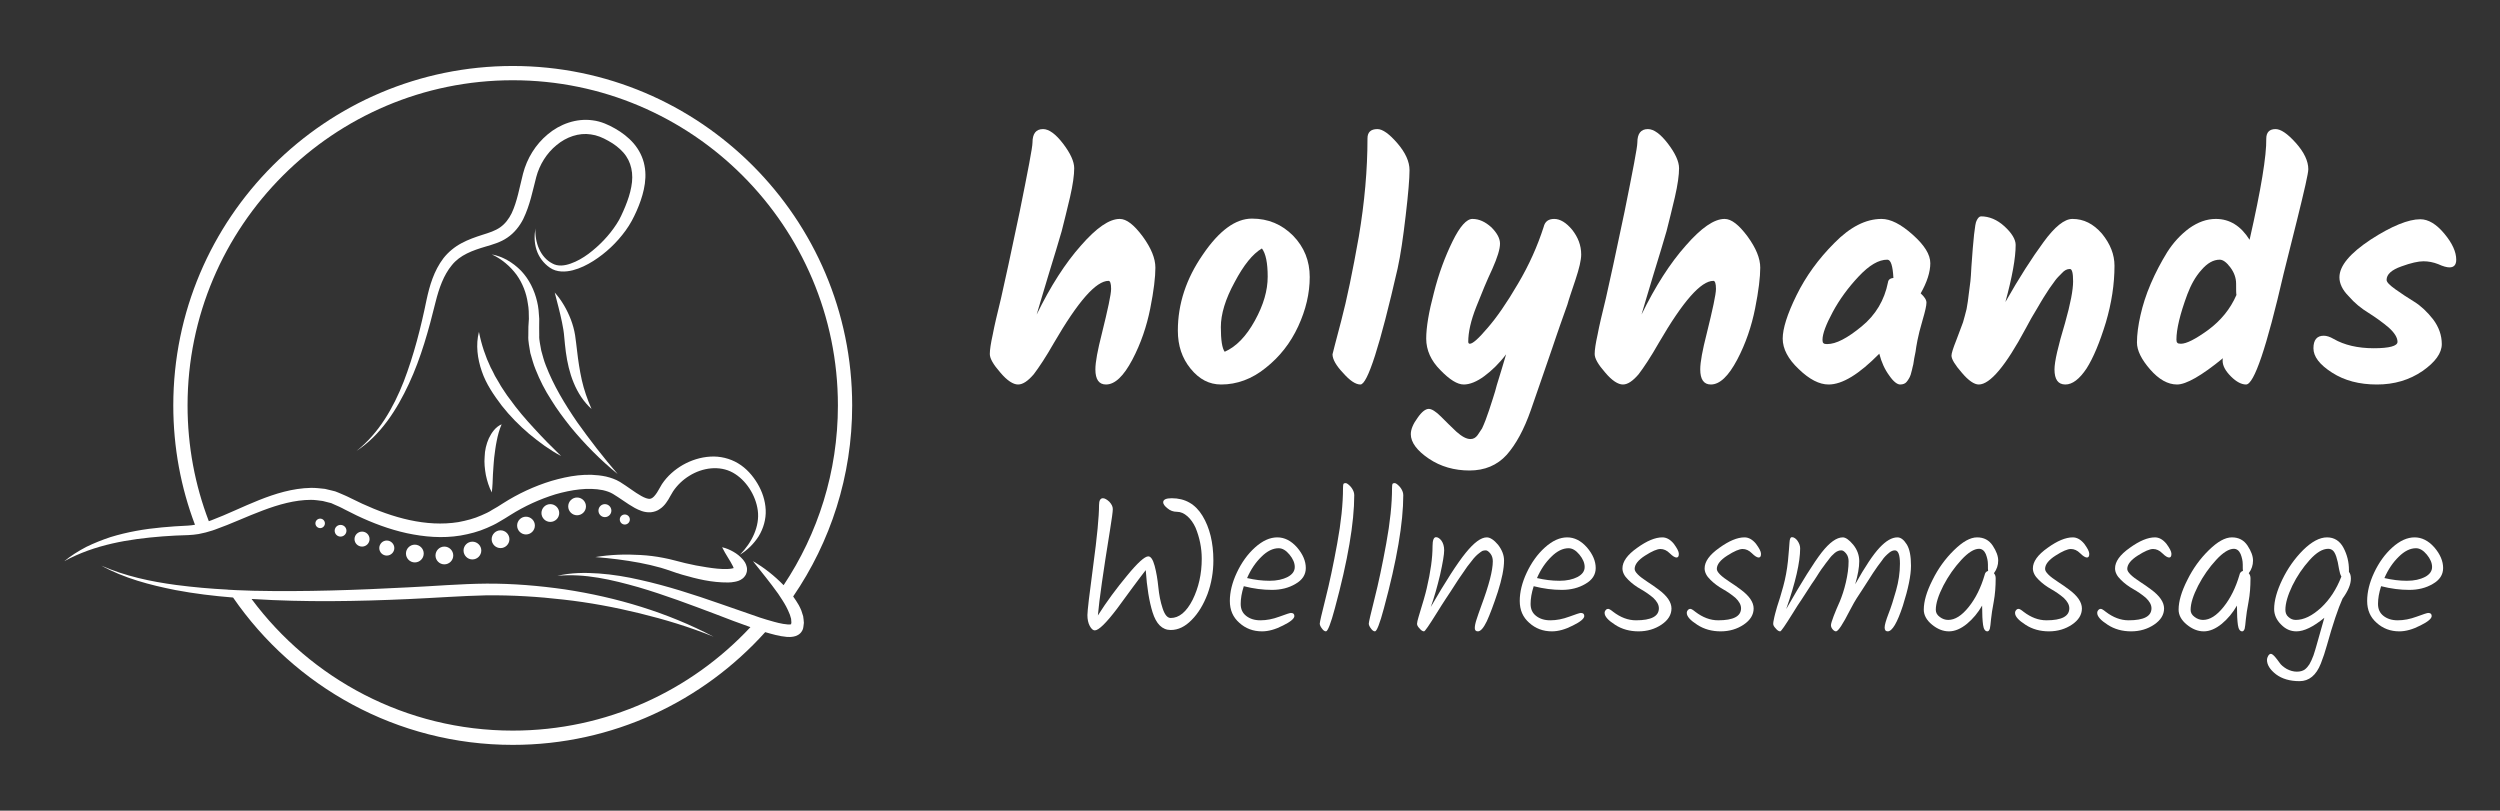 <?xml version="1.0" encoding="UTF-8" standalone="no"?>
<!DOCTYPE svg PUBLIC "-//W3C//DTD SVG 1.1//EN" "http://www.w3.org/Graphics/SVG/1.1/DTD/svg11.dtd">
<svg width="100%" height="100%" viewBox="0 0 4823 1564" version="1.1" xmlns="http://www.w3.org/2000/svg" xmlns:xlink="http://www.w3.org/1999/xlink" xml:space="preserve" xmlns:serif="http://www.serif.com/" style="fill-rule:evenodd;clip-rule:evenodd;stroke-linejoin:round;stroke-miterlimit:2;">
    <rect x="0" y="0" width="4823" height="1564" fill="#333333" stroke="none"/>
    <g transform="matrix(1,0,0,1,-41,-1787.06)">
        <g transform="matrix(1.073,0,0,1.073,-13.668,267.653)">
            <g transform="matrix(576.923,0,0,576.923,1820.78,2114.27)">
                <path d="M0.15,-0.766C0.15,-0.794 0.161,-0.808 0.183,-0.808C0.201,-0.808 0.222,-0.793 0.245,-0.763C0.268,-0.733 0.28,-0.707 0.28,-0.686C0.28,-0.665 0.276,-0.635 0.267,-0.596C0.258,-0.557 0.249,-0.522 0.241,-0.49C0.232,-0.458 0.218,-0.413 0.2,-0.354C0.182,-0.295 0.17,-0.253 0.163,-0.23C0.206,-0.318 0.252,-0.39 0.301,-0.445C0.349,-0.5 0.389,-0.528 0.422,-0.528C0.443,-0.528 0.466,-0.51 0.493,-0.474C0.52,-0.437 0.533,-0.405 0.533,-0.376C0.533,-0.347 0.528,-0.304 0.517,-0.249C0.506,-0.194 0.488,-0.14 0.461,-0.089C0.434,-0.038 0.407,-0.012 0.379,-0.012C0.357,-0.012 0.346,-0.028 0.346,-0.059C0.346,-0.082 0.353,-0.119 0.366,-0.17C0.385,-0.247 0.395,-0.293 0.395,-0.31C0.395,-0.327 0.392,-0.335 0.387,-0.335C0.348,-0.335 0.292,-0.271 0.217,-0.142C0.192,-0.098 0.17,-0.065 0.154,-0.044C0.136,-0.023 0.12,-0.012 0.105,-0.012C0.09,-0.012 0.071,-0.024 0.05,-0.049C0.028,-0.074 0.017,-0.093 0.017,-0.107C0.017,-0.12 0.02,-0.14 0.026,-0.167C0.031,-0.194 0.04,-0.232 0.052,-0.281C0.063,-0.33 0.083,-0.42 0.11,-0.55C0.136,-0.679 0.15,-0.751 0.15,-0.766Z" style="fill:white;fill-rule:nonzero;"/>
            </g>
            <g transform="matrix(576.923,0,0,576.923,2157.12,2114.27)">
                <path d="M0.166,-0.114C0.202,-0.13 0.233,-0.162 0.26,-0.211C0.287,-0.26 0.3,-0.305 0.3,-0.348C0.3,-0.391 0.294,-0.42 0.282,-0.436C0.253,-0.419 0.225,-0.384 0.197,-0.331C0.168,-0.278 0.154,-0.231 0.154,-0.191C0.154,-0.15 0.158,-0.125 0.166,-0.114ZM0.02,-0.18C0.02,-0.263 0.046,-0.342 0.098,-0.417C0.149,-0.492 0.2,-0.529 0.251,-0.529C0.302,-0.529 0.344,-0.511 0.379,-0.476C0.414,-0.44 0.431,-0.397 0.431,-0.347C0.431,-0.296 0.419,-0.245 0.395,-0.193C0.371,-0.141 0.337,-0.098 0.294,-0.064C0.251,-0.029 0.204,-0.012 0.155,-0.012C0.118,-0.012 0.087,-0.028 0.06,-0.061C0.033,-0.094 0.02,-0.133 0.02,-0.18Z" style="fill:white;fill-rule:nonzero;"/>
            </g>
            <g transform="matrix(576.923,0,0,576.923,2431.74,2114.27)">
                <path d="M0.166,-0.808C0.182,-0.808 0.203,-0.793 0.228,-0.764C0.253,-0.735 0.266,-0.707 0.266,-0.68C0.266,-0.653 0.262,-0.606 0.254,-0.538C0.246,-0.469 0.238,-0.415 0.229,-0.374C0.174,-0.133 0.135,-0.012 0.113,-0.012C0.098,-0.012 0.08,-0.024 0.059,-0.048C0.037,-0.071 0.026,-0.091 0.026,-0.106C0.026,-0.107 0.035,-0.142 0.053,-0.21C0.071,-0.278 0.089,-0.366 0.108,-0.473C0.126,-0.58 0.135,-0.682 0.135,-0.779C0.135,-0.798 0.145,-0.808 0.166,-0.808Z" style="fill:white;fill-rule:nonzero;"/>
            </g>
            <g transform="matrix(576.923,0,0,576.923,2596.74,2114.27)">
                <path d="M0.398,-0.503C0.402,-0.52 0.413,-0.528 0.431,-0.528C0.449,-0.528 0.468,-0.517 0.487,-0.494C0.505,-0.471 0.515,-0.446 0.515,-0.417C0.515,-0.4 0.509,-0.374 0.497,-0.338C0.485,-0.302 0.476,-0.276 0.472,-0.261C0.467,-0.246 0.459,-0.225 0.45,-0.199C0.441,-0.172 0.432,-0.148 0.425,-0.126C0.417,-0.103 0.407,-0.073 0.394,-0.036C0.381,0.001 0.369,0.036 0.358,0.068C0.337,0.128 0.312,0.174 0.283,0.207C0.253,0.24 0.214,0.256 0.167,0.256C0.12,0.256 0.077,0.244 0.04,0.219C0.003,0.194 -0.016,0.168 -0.016,0.143C-0.016,0.128 -0.009,0.111 0.005,0.092C0.018,0.073 0.03,0.064 0.04,0.064C0.049,0.064 0.062,0.072 0.078,0.088C0.093,0.103 0.109,0.119 0.126,0.135C0.143,0.15 0.157,0.158 0.17,0.158C0.179,0.158 0.186,0.154 0.192,0.146C0.197,0.138 0.202,0.131 0.206,0.125C0.209,0.118 0.213,0.11 0.217,0.099C0.221,0.088 0.225,0.077 0.228,0.068C0.231,0.059 0.235,0.046 0.24,0.031C0.245,0.016 0.249,0.002 0.252,-0.01C0.263,-0.046 0.273,-0.078 0.281,-0.106C0.259,-0.077 0.236,-0.055 0.213,-0.038C0.19,-0.021 0.168,-0.012 0.149,-0.012C0.129,-0.012 0.105,-0.027 0.076,-0.057C0.047,-0.086 0.032,-0.119 0.032,-0.155C0.032,-0.19 0.04,-0.238 0.056,-0.298C0.071,-0.358 0.091,-0.411 0.114,-0.458C0.137,-0.505 0.158,-0.528 0.176,-0.528C0.197,-0.528 0.216,-0.519 0.235,-0.502C0.253,-0.484 0.262,-0.467 0.262,-0.451C0.262,-0.434 0.254,-0.408 0.238,-0.372C0.221,-0.336 0.205,-0.297 0.188,-0.254C0.171,-0.211 0.163,-0.175 0.163,-0.145C0.163,-0.141 0.165,-0.139 0.168,-0.139C0.177,-0.139 0.195,-0.155 0.223,-0.188C0.251,-0.22 0.283,-0.266 0.318,-0.326C0.353,-0.385 0.379,-0.444 0.398,-0.503Z" style="fill:white;fill-rule:nonzero;"/>
            </g>
            <g transform="matrix(576.923,0,0,576.923,2908.28,2114.27)">
                <path d="M0.15,-0.766C0.15,-0.794 0.161,-0.808 0.183,-0.808C0.201,-0.808 0.222,-0.793 0.245,-0.763C0.268,-0.733 0.28,-0.707 0.28,-0.686C0.28,-0.665 0.276,-0.635 0.267,-0.596C0.258,-0.557 0.249,-0.522 0.241,-0.49C0.232,-0.458 0.218,-0.413 0.2,-0.354C0.182,-0.295 0.17,-0.253 0.163,-0.23C0.206,-0.318 0.252,-0.39 0.301,-0.445C0.349,-0.5 0.389,-0.528 0.422,-0.528C0.443,-0.528 0.466,-0.51 0.493,-0.474C0.52,-0.437 0.533,-0.405 0.533,-0.376C0.533,-0.347 0.528,-0.304 0.517,-0.249C0.506,-0.194 0.488,-0.14 0.461,-0.089C0.434,-0.038 0.407,-0.012 0.379,-0.012C0.357,-0.012 0.346,-0.028 0.346,-0.059C0.346,-0.082 0.353,-0.119 0.366,-0.17C0.385,-0.247 0.395,-0.293 0.395,-0.31C0.395,-0.327 0.392,-0.335 0.387,-0.335C0.348,-0.335 0.292,-0.271 0.217,-0.142C0.192,-0.098 0.17,-0.065 0.154,-0.044C0.136,-0.023 0.12,-0.012 0.105,-0.012C0.09,-0.012 0.071,-0.024 0.05,-0.049C0.028,-0.074 0.017,-0.093 0.017,-0.107C0.017,-0.12 0.02,-0.14 0.026,-0.167C0.031,-0.194 0.04,-0.232 0.052,-0.281C0.063,-0.33 0.083,-0.42 0.11,-0.55C0.136,-0.679 0.15,-0.751 0.15,-0.766Z" style="fill:white;fill-rule:nonzero;"/>
            </g>
            <g transform="matrix(576.923,0,0,576.923,3244.62,2114.27)">
                <path d="M0.45,-0.296C0.462,-0.285 0.468,-0.276 0.468,-0.267C0.468,-0.258 0.464,-0.24 0.456,-0.213C0.448,-0.186 0.443,-0.165 0.44,-0.15C0.437,-0.134 0.435,-0.123 0.434,-0.114C0.432,-0.105 0.431,-0.098 0.43,-0.094C0.429,-0.089 0.428,-0.082 0.427,-0.075C0.425,-0.068 0.424,-0.062 0.423,-0.058C0.422,-0.053 0.42,-0.048 0.419,-0.043C0.417,-0.037 0.415,-0.033 0.413,-0.03C0.411,-0.027 0.409,-0.023 0.406,-0.02C0.402,-0.015 0.395,-0.012 0.386,-0.012C0.377,-0.012 0.365,-0.021 0.352,-0.04C0.338,-0.059 0.328,-0.081 0.321,-0.108C0.258,-0.044 0.206,-0.012 0.163,-0.012C0.134,-0.012 0.103,-0.028 0.07,-0.06C0.037,-0.091 0.02,-0.123 0.02,-0.155C0.02,-0.186 0.034,-0.231 0.063,-0.29C0.092,-0.349 0.131,-0.403 0.181,-0.453C0.23,-0.503 0.279,-0.528 0.328,-0.528C0.356,-0.528 0.388,-0.512 0.425,-0.479C0.462,-0.446 0.48,-0.417 0.48,-0.39C0.48,-0.363 0.47,-0.331 0.45,-0.296ZM0.159,-0.138C0.186,-0.138 0.221,-0.156 0.266,-0.193C0.31,-0.229 0.337,-0.275 0.348,-0.33C0.349,-0.338 0.354,-0.343 0.365,-0.344C0.363,-0.382 0.357,-0.401 0.346,-0.401C0.319,-0.401 0.29,-0.384 0.257,-0.349C0.224,-0.314 0.197,-0.277 0.176,-0.238C0.155,-0.199 0.144,-0.17 0.144,-0.151C0.144,-0.146 0.145,-0.142 0.147,-0.141C0.148,-0.139 0.152,-0.138 0.159,-0.138Z" style="fill:white;fill-rule:nonzero;"/>
            </g>
            <g transform="matrix(576.923,0,0,576.923,3550.39,2114.27)">
                <path d="M0.393,-0.528C0.428,-0.528 0.458,-0.513 0.485,-0.482C0.511,-0.45 0.524,-0.417 0.524,-0.382C0.524,-0.325 0.515,-0.266 0.497,-0.205C0.478,-0.143 0.458,-0.095 0.437,-0.062C0.415,-0.029 0.393,-0.012 0.371,-0.012C0.348,-0.012 0.337,-0.028 0.337,-0.059C0.337,-0.083 0.348,-0.131 0.37,-0.204C0.387,-0.264 0.395,-0.307 0.395,-0.333C0.395,-0.359 0.392,-0.372 0.385,-0.372C0.376,-0.372 0.368,-0.368 0.36,-0.359C0.351,-0.35 0.344,-0.343 0.339,-0.336C0.334,-0.329 0.328,-0.321 0.321,-0.311C0.314,-0.3 0.308,-0.291 0.303,-0.283C0.298,-0.274 0.291,-0.264 0.284,-0.251C0.276,-0.238 0.27,-0.227 0.265,-0.219C0.26,-0.21 0.254,-0.199 0.247,-0.186C0.185,-0.07 0.136,-0.012 0.101,-0.012C0.087,-0.012 0.069,-0.024 0.048,-0.049C0.027,-0.073 0.016,-0.091 0.016,-0.102C0.016,-0.109 0.021,-0.125 0.031,-0.15C0.04,-0.174 0.047,-0.193 0.052,-0.206C0.056,-0.219 0.059,-0.232 0.063,-0.247C0.066,-0.262 0.068,-0.278 0.07,-0.295C0.072,-0.312 0.074,-0.325 0.075,-0.334C0.076,-0.343 0.077,-0.358 0.078,-0.378C0.084,-0.465 0.089,-0.513 0.094,-0.522C0.098,-0.531 0.103,-0.536 0.108,-0.536C0.133,-0.536 0.158,-0.526 0.181,-0.505C0.204,-0.484 0.216,-0.464 0.216,-0.447C0.216,-0.406 0.205,-0.346 0.184,-0.269C0.227,-0.345 0.267,-0.407 0.303,-0.456C0.338,-0.504 0.368,-0.528 0.393,-0.528Z" style="fill:white;fill-rule:nonzero;"/>
            </g>
            <g transform="matrix(576.923,0,0,576.923,3881.55,2114.27)">
                <path d="M0.452,-0.808C0.468,-0.808 0.489,-0.794 0.515,-0.765C0.541,-0.736 0.554,-0.708 0.554,-0.683C0.554,-0.67 0.542,-0.618 0.519,-0.525C0.496,-0.432 0.482,-0.376 0.477,-0.357C0.424,-0.127 0.385,-0.012 0.36,-0.012C0.346,-0.012 0.33,-0.02 0.313,-0.037C0.296,-0.054 0.287,-0.07 0.287,-0.086C0.287,-0.089 0.287,-0.092 0.288,-0.094C0.221,-0.039 0.173,-0.012 0.145,-0.012C0.116,-0.012 0.088,-0.028 0.061,-0.059C0.034,-0.09 0.02,-0.118 0.02,-0.143C0.02,-0.168 0.024,-0.197 0.031,-0.228C0.038,-0.259 0.048,-0.291 0.063,-0.326C0.078,-0.361 0.095,-0.393 0.114,-0.424C0.133,-0.454 0.156,-0.479 0.183,-0.499C0.21,-0.518 0.237,-0.528 0.266,-0.528C0.309,-0.528 0.344,-0.506 0.371,-0.463C0.407,-0.621 0.424,-0.726 0.423,-0.778C0.423,-0.798 0.433,-0.808 0.452,-0.808ZM0.157,-0.139C0.174,-0.139 0.202,-0.153 0.242,-0.182C0.281,-0.211 0.311,-0.247 0.33,-0.291C0.329,-0.296 0.329,-0.308 0.329,-0.326C0.329,-0.344 0.323,-0.361 0.311,-0.377C0.299,-0.393 0.288,-0.401 0.278,-0.401C0.258,-0.401 0.239,-0.39 0.221,-0.369C0.202,-0.348 0.188,-0.322 0.177,-0.293C0.154,-0.231 0.143,-0.184 0.143,-0.152C0.143,-0.147 0.144,-0.143 0.146,-0.142C0.147,-0.14 0.151,-0.139 0.157,-0.139Z" style="fill:white;fill-rule:nonzero;"/>
            </g>
            <g transform="matrix(576.923,0,0,576.923,4204.05,2114.27)">
                <path d="M0.344,-0.527C0.369,-0.527 0.394,-0.512 0.419,-0.482C0.444,-0.452 0.456,-0.425 0.456,-0.401C0.456,-0.385 0.449,-0.377 0.435,-0.377C0.427,-0.377 0.415,-0.38 0.4,-0.387C0.385,-0.393 0.369,-0.396 0.354,-0.396C0.338,-0.396 0.315,-0.391 0.285,-0.38C0.254,-0.369 0.239,-0.355 0.239,-0.338C0.239,-0.331 0.248,-0.322 0.266,-0.309C0.284,-0.296 0.304,-0.283 0.325,-0.27C0.346,-0.257 0.366,-0.238 0.384,-0.215C0.402,-0.191 0.411,-0.165 0.411,-0.138C0.411,-0.11 0.391,-0.082 0.351,-0.054C0.31,-0.026 0.263,-0.012 0.209,-0.012C0.154,-0.012 0.108,-0.024 0.069,-0.049C0.03,-0.074 0.011,-0.099 0.011,-0.125C0.011,-0.151 0.022,-0.164 0.043,-0.164C0.052,-0.164 0.062,-0.161 0.074,-0.154C0.107,-0.135 0.149,-0.125 0.199,-0.125C0.248,-0.125 0.273,-0.132 0.273,-0.145C0.273,-0.158 0.264,-0.173 0.245,-0.19C0.226,-0.206 0.205,-0.221 0.183,-0.235C0.16,-0.249 0.139,-0.266 0.121,-0.287C0.101,-0.307 0.092,-0.327 0.092,-0.346C0.092,-0.382 0.125,-0.421 0.19,-0.464C0.255,-0.506 0.307,-0.527 0.344,-0.527Z" style="fill:white;fill-rule:nonzero;"/>
            </g>
        </g>
        <g transform="matrix(0.648,0,0,0.648,929.068,1641.38)">
            <g transform="matrix(576.923,0,0,576.923,1820.78,2114.27)">
                <path d="M0.515,-0.704C0.584,-0.704 0.637,-0.674 0.674,-0.613C0.711,-0.552 0.73,-0.475 0.73,-0.383C0.73,-0.323 0.72,-0.265 0.7,-0.21C0.679,-0.155 0.652,-0.11 0.618,-0.076C0.584,-0.041 0.548,-0.024 0.51,-0.024C0.466,-0.024 0.435,-0.055 0.416,-0.116C0.399,-0.171 0.387,-0.243 0.381,-0.333C0.364,-0.311 0.341,-0.281 0.313,-0.243C0.285,-0.204 0.258,-0.168 0.233,-0.134C0.176,-0.059 0.138,-0.022 0.118,-0.022C0.109,-0.022 0.1,-0.03 0.092,-0.045C0.084,-0.06 0.08,-0.079 0.08,-0.101C0.08,-0.122 0.09,-0.208 0.11,-0.357C0.13,-0.505 0.14,-0.61 0.14,-0.669C0.14,-0.692 0.147,-0.704 0.16,-0.704C0.169,-0.704 0.18,-0.698 0.193,-0.686C0.205,-0.673 0.211,-0.661 0.211,-0.648C0.211,-0.635 0.206,-0.598 0.196,-0.536C0.162,-0.326 0.141,-0.18 0.134,-0.099C0.179,-0.17 0.23,-0.239 0.285,-0.305C0.339,-0.371 0.376,-0.404 0.394,-0.404C0.407,-0.404 0.418,-0.388 0.427,-0.355C0.436,-0.321 0.442,-0.285 0.446,-0.245C0.45,-0.205 0.457,-0.169 0.468,-0.136C0.479,-0.102 0.493,-0.086 0.51,-0.086C0.553,-0.086 0.591,-0.117 0.623,-0.18C0.654,-0.243 0.67,-0.313 0.67,-0.392C0.67,-0.447 0.659,-0.501 0.638,-0.552C0.627,-0.576 0.613,-0.596 0.596,-0.611C0.579,-0.626 0.561,-0.634 0.542,-0.634C0.523,-0.634 0.507,-0.64 0.493,-0.652C0.478,-0.664 0.471,-0.674 0.471,-0.683C0.471,-0.697 0.486,-0.704 0.515,-0.704Z" style="fill:white;fill-rule:nonzero;"/>
            </g>
            <g transform="matrix(576.923,0,0,576.923,2282.31,2114.27)">
                <path d="M0.407,-0.344C0.407,-0.309 0.389,-0.282 0.354,-0.262C0.319,-0.241 0.278,-0.231 0.232,-0.231C0.186,-0.231 0.138,-0.237 0.087,-0.25C0.076,-0.216 0.071,-0.186 0.071,-0.159C0.071,-0.132 0.08,-0.112 0.099,-0.097C0.118,-0.082 0.142,-0.074 0.173,-0.074C0.204,-0.074 0.236,-0.08 0.271,-0.093C0.306,-0.106 0.325,-0.112 0.33,-0.112C0.342,-0.112 0.348,-0.107 0.348,-0.096C0.348,-0.083 0.328,-0.066 0.289,-0.047C0.25,-0.027 0.214,-0.017 0.181,-0.017C0.135,-0.017 0.096,-0.032 0.064,-0.061C0.031,-0.09 0.015,-0.127 0.015,-0.174C0.015,-0.22 0.027,-0.269 0.051,-0.32C0.075,-0.371 0.106,-0.415 0.145,-0.45C0.184,-0.485 0.222,-0.502 0.26,-0.502C0.297,-0.502 0.331,-0.485 0.362,-0.45C0.392,-0.415 0.407,-0.379 0.407,-0.344ZM0.267,-0.446C0.237,-0.446 0.207,-0.431 0.178,-0.402C0.148,-0.373 0.123,-0.336 0.104,-0.292C0.143,-0.283 0.181,-0.278 0.22,-0.278C0.258,-0.278 0.289,-0.285 0.314,-0.298C0.338,-0.311 0.35,-0.328 0.35,-0.349C0.35,-0.37 0.341,-0.391 0.323,-0.413C0.305,-0.435 0.286,-0.446 0.267,-0.446Z" style="fill:white;fill-rule:nonzero;"/>
            </g>
            <g transform="matrix(576.923,0,0,576.923,2541.35,2114.27)">
                <path d="M0.208,-0.72C0.208,-0.577 0.175,-0.383 0.108,-0.136C0.087,-0.057 0.071,-0.017 0.062,-0.017C0.055,-0.017 0.048,-0.022 0.041,-0.032C0.034,-0.041 0.03,-0.05 0.03,-0.057C0.03,-0.064 0.04,-0.108 0.06,-0.187C0.08,-0.266 0.1,-0.36 0.12,-0.47C0.14,-0.579 0.15,-0.675 0.15,-0.757C0.15,-0.767 0.151,-0.774 0.152,-0.777C0.153,-0.78 0.157,-0.782 0.164,-0.782C0.17,-0.782 0.179,-0.775 0.191,-0.762C0.202,-0.748 0.208,-0.734 0.208,-0.72Z" style="fill:white;fill-rule:nonzero;"/>
            </g>
            <g transform="matrix(576.923,0,0,576.923,2687.31,2114.27)">
                <path d="M0.208,-0.72C0.208,-0.577 0.175,-0.383 0.108,-0.136C0.087,-0.057 0.071,-0.017 0.062,-0.017C0.055,-0.017 0.048,-0.022 0.041,-0.032C0.034,-0.041 0.03,-0.05 0.03,-0.057C0.03,-0.064 0.04,-0.108 0.06,-0.187C0.08,-0.266 0.1,-0.36 0.12,-0.47C0.14,-0.579 0.15,-0.675 0.15,-0.757C0.15,-0.767 0.151,-0.774 0.152,-0.777C0.153,-0.78 0.157,-0.782 0.164,-0.782C0.17,-0.782 0.179,-0.775 0.191,-0.762C0.202,-0.748 0.208,-0.734 0.208,-0.72Z" style="fill:white;fill-rule:nonzero;"/>
            </g>
            <g transform="matrix(576.923,0,0,576.923,2833.28,2114.27)">
                <path d="M0.386,-0.502C0.403,-0.502 0.423,-0.489 0.444,-0.464C0.464,-0.438 0.475,-0.411 0.475,-0.383C0.475,-0.341 0.464,-0.287 0.443,-0.221C0.421,-0.154 0.402,-0.104 0.386,-0.069C0.369,-0.034 0.354,-0.017 0.34,-0.017C0.329,-0.017 0.324,-0.023 0.324,-0.034C0.324,-0.045 0.327,-0.06 0.333,-0.078C0.338,-0.095 0.347,-0.119 0.358,-0.15C0.397,-0.255 0.417,-0.331 0.417,-0.379C0.417,-0.394 0.413,-0.408 0.404,-0.419C0.395,-0.43 0.387,-0.435 0.381,-0.435C0.374,-0.435 0.368,-0.434 0.363,-0.432C0.358,-0.429 0.352,-0.425 0.346,-0.42C0.339,-0.415 0.333,-0.409 0.328,-0.404C0.322,-0.398 0.315,-0.39 0.307,-0.379C0.298,-0.368 0.291,-0.359 0.285,-0.351C0.279,-0.342 0.271,-0.331 0.261,-0.316C0.25,-0.301 0.242,-0.288 0.235,-0.278C0.208,-0.236 0.188,-0.205 0.175,-0.186C0.162,-0.166 0.145,-0.14 0.126,-0.109C0.088,-0.048 0.067,-0.017 0.062,-0.017C0.055,-0.017 0.047,-0.022 0.039,-0.032C0.03,-0.041 0.026,-0.049 0.026,-0.056C0.026,-0.063 0.029,-0.075 0.034,-0.092C0.056,-0.163 0.07,-0.212 0.076,-0.239C0.096,-0.324 0.106,-0.397 0.106,-0.456C0.106,-0.487 0.112,-0.503 0.124,-0.503C0.133,-0.503 0.143,-0.497 0.152,-0.485C0.161,-0.472 0.166,-0.456 0.166,-0.435C0.166,-0.414 0.159,-0.372 0.145,-0.309C0.13,-0.246 0.114,-0.19 0.097,-0.143C0.174,-0.276 0.234,-0.369 0.277,-0.422C0.32,-0.475 0.356,-0.502 0.386,-0.502Z" style="fill:white;fill-rule:nonzero;"/>
            </g>
            <g transform="matrix(576.923,0,0,576.923,3145.39,2114.27)">
                <path d="M0.407,-0.344C0.407,-0.309 0.389,-0.282 0.354,-0.262C0.319,-0.241 0.278,-0.231 0.232,-0.231C0.186,-0.231 0.138,-0.237 0.087,-0.25C0.076,-0.216 0.071,-0.186 0.071,-0.159C0.071,-0.132 0.08,-0.112 0.099,-0.097C0.118,-0.082 0.142,-0.074 0.173,-0.074C0.204,-0.074 0.236,-0.08 0.271,-0.093C0.306,-0.106 0.325,-0.112 0.33,-0.112C0.342,-0.112 0.348,-0.107 0.348,-0.096C0.348,-0.083 0.328,-0.066 0.289,-0.047C0.25,-0.027 0.214,-0.017 0.181,-0.017C0.135,-0.017 0.096,-0.032 0.064,-0.061C0.031,-0.09 0.015,-0.127 0.015,-0.174C0.015,-0.22 0.027,-0.269 0.051,-0.32C0.075,-0.371 0.106,-0.415 0.145,-0.45C0.184,-0.485 0.222,-0.502 0.26,-0.502C0.297,-0.502 0.331,-0.485 0.362,-0.45C0.392,-0.415 0.407,-0.379 0.407,-0.344ZM0.267,-0.446C0.237,-0.446 0.207,-0.431 0.178,-0.402C0.148,-0.373 0.123,-0.336 0.104,-0.292C0.143,-0.283 0.181,-0.278 0.22,-0.278C0.258,-0.278 0.289,-0.285 0.314,-0.298C0.338,-0.311 0.35,-0.328 0.35,-0.349C0.35,-0.37 0.341,-0.391 0.323,-0.413C0.305,-0.435 0.286,-0.446 0.267,-0.446Z" style="fill:white;fill-rule:nonzero;"/>
            </g>
            <g transform="matrix(576.923,0,0,576.923,3404.43,2114.27)">
                <path d="M0.302,-0.502C0.323,-0.502 0.343,-0.491 0.361,-0.469C0.378,-0.446 0.387,-0.429 0.387,-0.417C0.387,-0.404 0.383,-0.398 0.375,-0.398C0.367,-0.398 0.355,-0.405 0.34,-0.42C0.325,-0.435 0.309,-0.442 0.292,-0.442C0.275,-0.442 0.249,-0.431 0.213,-0.408C0.177,-0.385 0.159,-0.362 0.159,-0.339C0.159,-0.323 0.181,-0.301 0.226,-0.272C0.245,-0.26 0.263,-0.247 0.282,-0.233C0.327,-0.2 0.349,-0.167 0.349,-0.135C0.349,-0.103 0.332,-0.075 0.298,-0.052C0.264,-0.029 0.224,-0.017 0.179,-0.017C0.134,-0.017 0.093,-0.028 0.058,-0.051C0.022,-0.074 0.004,-0.094 0.004,-0.112C0.004,-0.118 0.006,-0.123 0.01,-0.127C0.013,-0.131 0.017,-0.133 0.023,-0.133C0.027,-0.133 0.036,-0.128 0.048,-0.118C0.086,-0.089 0.125,-0.074 0.166,-0.074C0.245,-0.074 0.284,-0.095 0.284,-0.136C0.284,-0.154 0.274,-0.172 0.255,-0.19C0.235,-0.207 0.213,-0.222 0.19,-0.235C0.167,-0.248 0.145,-0.264 0.126,-0.283C0.106,-0.302 0.096,-0.322 0.096,-0.342C0.096,-0.377 0.121,-0.412 0.172,-0.448C0.222,-0.484 0.265,-0.502 0.302,-0.502Z" style="fill:white;fill-rule:nonzero;"/>
            </g>
            <g transform="matrix(576.923,0,0,576.923,3649.05,2114.27)">
                <path d="M0.302,-0.502C0.323,-0.502 0.343,-0.491 0.361,-0.469C0.378,-0.446 0.387,-0.429 0.387,-0.417C0.387,-0.404 0.383,-0.398 0.375,-0.398C0.367,-0.398 0.355,-0.405 0.34,-0.42C0.325,-0.435 0.309,-0.442 0.292,-0.442C0.275,-0.442 0.249,-0.431 0.213,-0.408C0.177,-0.385 0.159,-0.362 0.159,-0.339C0.159,-0.323 0.181,-0.301 0.226,-0.272C0.245,-0.26 0.263,-0.247 0.282,-0.233C0.327,-0.2 0.349,-0.167 0.349,-0.135C0.349,-0.103 0.332,-0.075 0.298,-0.052C0.264,-0.029 0.224,-0.017 0.179,-0.017C0.134,-0.017 0.093,-0.028 0.058,-0.051C0.022,-0.074 0.004,-0.094 0.004,-0.112C0.004,-0.118 0.006,-0.123 0.01,-0.127C0.013,-0.131 0.017,-0.133 0.023,-0.133C0.027,-0.133 0.036,-0.128 0.048,-0.118C0.086,-0.089 0.125,-0.074 0.166,-0.074C0.245,-0.074 0.284,-0.095 0.284,-0.136C0.284,-0.154 0.274,-0.172 0.255,-0.19C0.235,-0.207 0.213,-0.222 0.19,-0.235C0.167,-0.248 0.145,-0.264 0.126,-0.283C0.106,-0.302 0.096,-0.322 0.096,-0.342C0.096,-0.377 0.121,-0.412 0.172,-0.448C0.222,-0.484 0.265,-0.502 0.302,-0.502Z" style="fill:white;fill-rule:nonzero;"/>
            </g>
            <g transform="matrix(576.923,0,0,576.923,3893.66,2114.27)">
                <path d="M0.667,-0.502C0.684,-0.502 0.7,-0.49 0.715,-0.466C0.73,-0.442 0.737,-0.405 0.737,-0.356C0.737,-0.306 0.723,-0.237 0.695,-0.149C0.666,-0.061 0.64,-0.017 0.617,-0.017C0.606,-0.017 0.601,-0.024 0.601,-0.037C0.601,-0.05 0.608,-0.074 0.621,-0.108C0.634,-0.141 0.647,-0.181 0.66,-0.228C0.673,-0.274 0.68,-0.32 0.68,-0.366C0.68,-0.412 0.671,-0.435 0.654,-0.435C0.644,-0.435 0.635,-0.431 0.626,-0.424C0.617,-0.417 0.61,-0.41 0.605,-0.405C0.6,-0.4 0.593,-0.392 0.586,-0.381C0.578,-0.37 0.571,-0.361 0.565,-0.353C0.559,-0.345 0.551,-0.333 0.541,-0.318C0.531,-0.303 0.523,-0.29 0.516,-0.279C0.509,-0.268 0.499,-0.253 0.487,-0.234C0.474,-0.214 0.464,-0.199 0.457,-0.188C0.45,-0.177 0.438,-0.157 0.422,-0.126C0.385,-0.053 0.361,-0.017 0.35,-0.017C0.345,-0.017 0.339,-0.02 0.333,-0.027C0.327,-0.034 0.324,-0.041 0.324,-0.049C0.324,-0.056 0.329,-0.072 0.338,-0.096C0.347,-0.12 0.358,-0.145 0.37,-0.172C0.381,-0.199 0.392,-0.231 0.401,-0.27C0.41,-0.309 0.415,-0.345 0.415,-0.379C0.415,-0.394 0.411,-0.408 0.402,-0.419C0.393,-0.43 0.385,-0.435 0.378,-0.435C0.371,-0.435 0.366,-0.434 0.361,-0.432C0.356,-0.43 0.35,-0.427 0.344,-0.422C0.338,-0.417 0.332,-0.411 0.327,-0.406C0.322,-0.4 0.315,-0.392 0.308,-0.382C0.3,-0.372 0.293,-0.363 0.287,-0.354C0.28,-0.345 0.272,-0.334 0.263,-0.32C0.254,-0.305 0.245,-0.292 0.238,-0.281C0.23,-0.27 0.22,-0.255 0.208,-0.236C0.196,-0.217 0.184,-0.199 0.173,-0.182C0.161,-0.165 0.145,-0.14 0.126,-0.109C0.088,-0.048 0.067,-0.017 0.062,-0.017C0.055,-0.017 0.047,-0.022 0.039,-0.032C0.03,-0.041 0.026,-0.049 0.026,-0.056C0.026,-0.062 0.027,-0.069 0.029,-0.077C0.03,-0.085 0.033,-0.095 0.036,-0.108C0.039,-0.12 0.043,-0.132 0.046,-0.144C0.056,-0.174 0.067,-0.209 0.078,-0.25C0.089,-0.29 0.097,-0.333 0.102,-0.379C0.106,-0.424 0.109,-0.456 0.11,-0.475C0.111,-0.494 0.115,-0.503 0.123,-0.503C0.132,-0.503 0.142,-0.497 0.151,-0.485C0.16,-0.472 0.165,-0.459 0.165,-0.445C0.165,-0.374 0.141,-0.269 0.093,-0.132C0.174,-0.274 0.235,-0.371 0.276,-0.424C0.317,-0.476 0.353,-0.502 0.385,-0.502C0.4,-0.502 0.418,-0.489 0.439,-0.464C0.46,-0.438 0.47,-0.409 0.47,-0.379C0.47,-0.347 0.463,-0.308 0.449,-0.26C0.5,-0.351 0.542,-0.414 0.575,-0.449C0.608,-0.484 0.638,-0.502 0.667,-0.502Z" style="fill:white;fill-rule:nonzero;"/>
            </g>
            <g transform="matrix(576.923,0,0,576.923,4356.93,2114.27)">
                <path d="M0.275,-0.502C0.31,-0.502 0.337,-0.488 0.356,-0.459C0.375,-0.43 0.384,-0.405 0.384,-0.382C0.384,-0.359 0.377,-0.337 0.362,-0.317C0.368,-0.31 0.371,-0.302 0.371,-0.291C0.371,-0.248 0.368,-0.208 0.361,-0.17C0.354,-0.132 0.349,-0.102 0.347,-0.079C0.345,-0.056 0.343,-0.04 0.341,-0.031C0.338,-0.022 0.334,-0.017 0.328,-0.017C0.317,-0.017 0.309,-0.028 0.306,-0.05C0.303,-0.071 0.301,-0.105 0.301,-0.15C0.28,-0.113 0.254,-0.082 0.223,-0.056C0.191,-0.03 0.16,-0.017 0.13,-0.017C0.099,-0.017 0.07,-0.029 0.042,-0.052C0.014,-0.075 0,-0.101 0,-0.129C0,-0.172 0.015,-0.223 0.045,-0.282C0.074,-0.341 0.111,-0.392 0.156,-0.436C0.201,-0.48 0.24,-0.502 0.275,-0.502ZM0.332,-0.329C0.331,-0.334 0.331,-0.345 0.331,-0.363C0.331,-0.38 0.327,-0.398 0.32,-0.416C0.312,-0.434 0.3,-0.443 0.285,-0.443C0.26,-0.443 0.229,-0.424 0.194,-0.386C0.158,-0.347 0.127,-0.303 0.101,-0.253C0.075,-0.202 0.062,-0.161 0.062,-0.128C0.062,-0.113 0.069,-0.101 0.083,-0.091C0.096,-0.081 0.111,-0.076 0.126,-0.076C0.161,-0.076 0.196,-0.098 0.232,-0.143C0.268,-0.188 0.295,-0.243 0.314,-0.308C0.316,-0.319 0.322,-0.326 0.332,-0.329Z" style="fill:white;fill-rule:nonzero;"/>
            </g>
            <g transform="matrix(576.923,0,0,576.923,4626.35,2114.27)">
                <path d="M0.302,-0.502C0.323,-0.502 0.343,-0.491 0.361,-0.469C0.378,-0.446 0.387,-0.429 0.387,-0.417C0.387,-0.404 0.383,-0.398 0.375,-0.398C0.367,-0.398 0.355,-0.405 0.34,-0.42C0.325,-0.435 0.309,-0.442 0.292,-0.442C0.275,-0.442 0.249,-0.431 0.213,-0.408C0.177,-0.385 0.159,-0.362 0.159,-0.339C0.159,-0.323 0.181,-0.301 0.226,-0.272C0.245,-0.26 0.263,-0.247 0.282,-0.233C0.327,-0.2 0.349,-0.167 0.349,-0.135C0.349,-0.103 0.332,-0.075 0.298,-0.052C0.264,-0.029 0.224,-0.017 0.179,-0.017C0.134,-0.017 0.093,-0.028 0.058,-0.051C0.022,-0.074 0.004,-0.094 0.004,-0.112C0.004,-0.118 0.006,-0.123 0.01,-0.127C0.013,-0.131 0.017,-0.133 0.023,-0.133C0.027,-0.133 0.036,-0.128 0.048,-0.118C0.086,-0.089 0.125,-0.074 0.166,-0.074C0.245,-0.074 0.284,-0.095 0.284,-0.136C0.284,-0.154 0.274,-0.172 0.255,-0.19C0.235,-0.207 0.213,-0.222 0.19,-0.235C0.167,-0.248 0.145,-0.264 0.126,-0.283C0.106,-0.302 0.096,-0.322 0.096,-0.342C0.096,-0.377 0.121,-0.412 0.172,-0.448C0.222,-0.484 0.265,-0.502 0.302,-0.502Z" style="fill:white;fill-rule:nonzero;"/>
            </g>
            <g transform="matrix(576.923,0,0,576.923,4870.97,2114.27)">
                <path d="M0.302,-0.502C0.323,-0.502 0.343,-0.491 0.361,-0.469C0.378,-0.446 0.387,-0.429 0.387,-0.417C0.387,-0.404 0.383,-0.398 0.375,-0.398C0.367,-0.398 0.355,-0.405 0.34,-0.42C0.325,-0.435 0.309,-0.442 0.292,-0.442C0.275,-0.442 0.249,-0.431 0.213,-0.408C0.177,-0.385 0.159,-0.362 0.159,-0.339C0.159,-0.323 0.181,-0.301 0.226,-0.272C0.245,-0.26 0.263,-0.247 0.282,-0.233C0.327,-0.2 0.349,-0.167 0.349,-0.135C0.349,-0.103 0.332,-0.075 0.298,-0.052C0.264,-0.029 0.224,-0.017 0.179,-0.017C0.134,-0.017 0.093,-0.028 0.058,-0.051C0.022,-0.074 0.004,-0.094 0.004,-0.112C0.004,-0.118 0.006,-0.123 0.01,-0.127C0.013,-0.131 0.017,-0.133 0.023,-0.133C0.027,-0.133 0.036,-0.128 0.048,-0.118C0.086,-0.089 0.125,-0.074 0.166,-0.074C0.245,-0.074 0.284,-0.095 0.284,-0.136C0.284,-0.154 0.274,-0.172 0.255,-0.19C0.235,-0.207 0.213,-0.222 0.19,-0.235C0.167,-0.248 0.145,-0.264 0.126,-0.283C0.106,-0.302 0.096,-0.322 0.096,-0.342C0.096,-0.377 0.121,-0.412 0.172,-0.448C0.222,-0.484 0.265,-0.502 0.302,-0.502Z" style="fill:white;fill-rule:nonzero;"/>
            </g>
            <g transform="matrix(576.923,0,0,576.923,5115.58,2114.27)">
                <path d="M0.275,-0.502C0.31,-0.502 0.337,-0.488 0.356,-0.459C0.375,-0.43 0.384,-0.405 0.384,-0.382C0.384,-0.359 0.377,-0.337 0.362,-0.317C0.368,-0.31 0.371,-0.302 0.371,-0.291C0.371,-0.248 0.368,-0.208 0.361,-0.17C0.354,-0.132 0.349,-0.102 0.347,-0.079C0.345,-0.056 0.343,-0.04 0.341,-0.031C0.338,-0.022 0.334,-0.017 0.328,-0.017C0.317,-0.017 0.309,-0.028 0.306,-0.05C0.303,-0.071 0.301,-0.105 0.301,-0.15C0.28,-0.113 0.254,-0.082 0.223,-0.056C0.191,-0.03 0.16,-0.017 0.13,-0.017C0.099,-0.017 0.07,-0.029 0.042,-0.052C0.014,-0.075 0,-0.101 0,-0.129C0,-0.172 0.015,-0.223 0.045,-0.282C0.074,-0.341 0.111,-0.392 0.156,-0.436C0.201,-0.48 0.24,-0.502 0.275,-0.502ZM0.332,-0.329C0.331,-0.334 0.331,-0.345 0.331,-0.363C0.331,-0.38 0.327,-0.398 0.32,-0.416C0.312,-0.434 0.3,-0.443 0.285,-0.443C0.26,-0.443 0.229,-0.424 0.194,-0.386C0.158,-0.347 0.127,-0.303 0.101,-0.253C0.075,-0.202 0.062,-0.161 0.062,-0.128C0.062,-0.113 0.069,-0.101 0.083,-0.091C0.096,-0.081 0.111,-0.076 0.126,-0.076C0.161,-0.076 0.196,-0.098 0.232,-0.143C0.268,-0.188 0.295,-0.243 0.314,-0.308C0.316,-0.319 0.322,-0.326 0.332,-0.329Z" style="fill:white;fill-rule:nonzero;"/>
            </g>
            <g transform="matrix(576.923,0,0,576.923,5385.01,2114.27)">
                <path d="M0.422,-0.289C0.422,-0.26 0.408,-0.226 0.379,-0.186C0.356,-0.135 0.329,-0.055 0.298,0.056C0.289,0.088 0.279,0.119 0.267,0.149C0.243,0.21 0.206,0.24 0.157,0.24C0.107,0.24 0.067,0.228 0.036,0.205C0.005,0.181 -0.011,0.156 -0.011,0.13C-0.011,0.124 -0.009,0.117 -0.005,0.11C-0.001,0.103 0.004,0.099 0.009,0.099C0.014,0.099 0.021,0.104 0.03,0.114C0.038,0.123 0.046,0.134 0.054,0.145C0.061,0.156 0.074,0.167 0.091,0.177C0.108,0.186 0.126,0.191 0.143,0.191C0.16,0.191 0.174,0.187 0.184,0.18C0.193,0.173 0.201,0.164 0.208,0.153C0.215,0.141 0.222,0.126 0.229,0.107C0.236,0.087 0.241,0.068 0.246,0.051C0.263,-0.011 0.276,-0.057 0.285,-0.087C0.228,-0.04 0.18,-0.017 0.141,-0.017C0.11,-0.017 0.084,-0.029 0.061,-0.053C0.038,-0.076 0.026,-0.103 0.026,-0.132C0.026,-0.175 0.04,-0.226 0.068,-0.284C0.096,-0.342 0.132,-0.393 0.176,-0.437C0.22,-0.48 0.261,-0.502 0.299,-0.502C0.336,-0.502 0.365,-0.484 0.384,-0.448C0.403,-0.412 0.412,-0.374 0.412,-0.334L0.412,-0.324C0.419,-0.315 0.422,-0.304 0.422,-0.289ZM0.138,-0.076C0.179,-0.076 0.222,-0.097 0.268,-0.139C0.313,-0.181 0.348,-0.235 0.373,-0.3C0.368,-0.308 0.364,-0.321 0.361,-0.338C0.353,-0.391 0.342,-0.424 0.328,-0.435C0.322,-0.44 0.314,-0.443 0.305,-0.443C0.276,-0.443 0.244,-0.424 0.209,-0.385C0.174,-0.346 0.144,-0.302 0.12,-0.253C0.096,-0.203 0.084,-0.161 0.084,-0.128C0.084,-0.113 0.089,-0.1 0.1,-0.091C0.111,-0.081 0.123,-0.076 0.138,-0.076Z" style="fill:white;fill-rule:nonzero;"/>
            </g>
            <g transform="matrix(576.923,0,0,576.923,5668.28,2114.27)">
                <path d="M0.407,-0.344C0.407,-0.309 0.389,-0.282 0.354,-0.262C0.319,-0.241 0.278,-0.231 0.232,-0.231C0.186,-0.231 0.138,-0.237 0.087,-0.25C0.076,-0.216 0.071,-0.186 0.071,-0.159C0.071,-0.132 0.08,-0.112 0.099,-0.097C0.118,-0.082 0.142,-0.074 0.173,-0.074C0.204,-0.074 0.236,-0.08 0.271,-0.093C0.306,-0.106 0.325,-0.112 0.33,-0.112C0.342,-0.112 0.348,-0.107 0.348,-0.096C0.348,-0.083 0.328,-0.066 0.289,-0.047C0.25,-0.027 0.214,-0.017 0.181,-0.017C0.135,-0.017 0.096,-0.032 0.064,-0.061C0.031,-0.09 0.015,-0.127 0.015,-0.174C0.015,-0.22 0.027,-0.269 0.051,-0.32C0.075,-0.371 0.106,-0.415 0.145,-0.45C0.184,-0.485 0.222,-0.502 0.26,-0.502C0.297,-0.502 0.331,-0.485 0.362,-0.45C0.392,-0.415 0.407,-0.379 0.407,-0.344ZM0.267,-0.446C0.237,-0.446 0.207,-0.431 0.178,-0.402C0.148,-0.373 0.123,-0.336 0.104,-0.292C0.143,-0.283 0.181,-0.278 0.22,-0.278C0.258,-0.278 0.289,-0.285 0.314,-0.298C0.338,-0.311 0.35,-0.328 0.35,-0.349C0.35,-0.37 0.341,-0.391 0.323,-0.413C0.305,-0.435 0.286,-0.446 0.267,-0.446Z" style="fill:white;fill-rule:nonzero;"/>
            </g>
        </g>
    </g>
    <g transform="matrix(11.995,0,0,11.995,-2512.74,-5364.01)">
        <g transform="matrix(1,0,0,1,282.164,496.047)">
            <path d="M0,-6.221C-1.332,-4.625 -2.077,-2.48 -2.617,-0.323C-3.718,4.141 -4.946,8.64 -6.909,12.851C-8.848,17.017 -11.453,21.126 -15.343,23.662C-11.717,20.793 -9.398,16.696 -7.746,12.496C-6.117,8.25 -4.992,3.832 -4.074,-0.655C-3.581,-2.927 -2.903,-5.291 -1.366,-7.323C-0.585,-8.321 0.436,-9.159 1.538,-9.743C2.639,-10.34 3.787,-10.731 4.888,-11.086C6.036,-11.442 6.965,-11.741 7.769,-12.303C8.561,-12.865 9.146,-13.634 9.604,-14.552C10.488,-16.41 10.867,-18.683 11.441,-20.932C12.072,-23.376 13.449,-25.625 15.411,-27.255C17.339,-28.885 20.001,-29.883 22.664,-29.504C23.983,-29.344 25.234,-28.77 26.267,-28.173C27.346,-27.553 28.379,-26.784 29.239,-25.786C30.088,-24.799 30.73,-23.548 30.972,-22.241C31.236,-20.92 31.133,-19.613 30.868,-18.396C30.604,-17.18 30.191,-16.033 29.71,-14.942C29.469,-14.403 29.216,-13.874 28.93,-13.347C28.631,-12.796 28.298,-12.28 27.942,-11.786C26.52,-9.824 24.764,-8.171 22.744,-6.886C21.734,-6.255 20.645,-5.704 19.45,-5.395C18.28,-5.096 16.846,-5.038 15.756,-5.808C14.734,-6.507 13.966,-7.54 13.609,-8.676C13.242,-9.813 13.231,-11.018 13.438,-12.142C13.311,-9.869 14.218,-7.471 16.157,-6.485C17.041,-5.98 18.131,-6.117 19.118,-6.473C20.128,-6.828 21.08,-7.38 21.964,-8.033C23.72,-9.354 25.292,-10.983 26.462,-12.796C26.761,-13.243 27.024,-13.714 27.242,-14.197C27.472,-14.678 27.701,-15.206 27.908,-15.711C28.321,-16.732 28.665,-17.765 28.849,-18.798C29.262,-20.875 28.872,-22.871 27.563,-24.34C26.909,-25.075 26.083,-25.706 25.154,-26.211C24.201,-26.75 23.317,-27.117 22.343,-27.243C20.426,-27.542 18.395,-26.83 16.834,-25.523C15.251,-24.237 14.092,-22.378 13.564,-20.381C12.99,-18.212 12.577,-15.906 11.464,-13.611C10.89,-12.487 10.029,-11.385 8.916,-10.639C7.826,-9.881 6.518,-9.526 5.474,-9.216C3.293,-8.574 1.308,-7.85 0,-6.221" style="fill:white;fill-rule:nonzero;"/>
        </g>
        <g transform="matrix(1,0,0,1,301.259,495.667)">
            <path d="M0,20.197C-1.113,18.786 -2.203,17.351 -3.145,15.801C-4.131,14.287 -4.957,12.658 -5.634,10.948C-5.99,10.098 -6.22,9.192 -6.483,8.297C-6.61,7.368 -6.862,6.45 -6.805,5.485C-6.793,5.015 -6.805,4.499 -6.793,4.074L-6.713,2.812C-6.713,1.974 -6.725,1.125 -6.885,0.31C-7.115,-1.342 -7.723,-2.926 -8.709,-4.303C-9.708,-5.646 -11.062,-6.816 -12.68,-7.562C-10.913,-7.24 -9.272,-6.254 -7.964,-4.923C-6.679,-3.569 -5.818,-1.813 -5.393,0.023C-5.164,0.929 -5.106,1.871 -5.049,2.801L-5.061,4.2C-5.072,4.659 -5.049,5.026 -5.049,5.451C-5.095,6.255 -4.843,7.081 -4.728,7.895C-4.498,8.699 -4.303,9.525 -3.981,10.317C-2.754,13.507 -0.94,16.513 1.044,19.405C3.075,22.262 5.244,25.062 7.562,27.759C4.797,25.51 2.284,22.963 0,20.197" style="fill:white;fill-rule:nonzero;"/>
        </g>
        <g transform="matrix(1,0,0,1,286.513,520.535)">
            <path d="M0,-19.968C0.413,-17.879 1.044,-16.021 1.893,-14.23C2.134,-13.782 2.364,-13.347 2.57,-12.899L3.328,-11.614C3.557,-11.166 3.867,-10.765 4.131,-10.34C4.406,-9.927 4.682,-9.502 5.003,-9.113C6.174,-7.471 7.505,-5.922 8.893,-4.43C10.27,-2.915 11.716,-1.447 13.219,0C11.372,-0.976 9.685,-2.227 8.067,-3.57C6.472,-4.935 4.98,-6.427 3.672,-8.103C2.398,-9.789 1.159,-11.568 0.459,-13.633C-0.241,-15.654 -0.54,-17.903 0,-19.968" style="fill:white;fill-rule:nonzero;"/>
        </g>
        <g transform="matrix(1,0,0,1,300.49,503.379)">
            <path d="M0,0.436C-0.126,-0.39 -0.172,-1.228 -0.264,-2.043C-0.321,-2.8 -0.459,-3.581 -0.62,-4.361C-0.941,-5.921 -1.366,-7.505 -1.79,-9.146C-0.654,-7.873 0.195,-6.38 0.814,-4.774C1.113,-3.971 1.354,-3.133 1.491,-2.25C1.595,-1.423 1.721,-0.609 1.802,0.207C1.985,1.824 2.226,3.396 2.57,4.957C2.926,6.518 3.454,8.033 4.131,9.582C2.869,8.457 1.916,6.965 1.262,5.381C0.597,3.787 0.229,2.099 0,0.436" style="fill:white;fill-rule:nonzero;"/>
        </g>
        <g transform="matrix(1,0,0,1,290.162,526.387)">
            <path d="M0,-10.959C-0.401,-10.029 -0.62,-9.168 -0.792,-8.285C-0.975,-7.413 -1.079,-6.529 -1.193,-5.634C-1.25,-5.187 -1.262,-4.728 -1.308,-4.269C-1.331,-3.81 -1.354,-3.351 -1.4,-2.88C-1.435,-1.938 -1.457,-0.998 -1.583,0C-2.042,-0.883 -2.33,-1.824 -2.536,-2.788C-2.708,-3.764 -2.823,-4.762 -2.731,-5.76C-2.708,-6.77 -2.467,-7.78 -2.054,-8.709C-1.606,-9.627 -0.975,-10.546 0,-10.959" style="fill:white;fill-rule:nonzero;"/>
        </g>
        <g transform="matrix(1,0,0,1,327.503,537.427)">
            <path d="M0,1.239C0.012,1.273 0.012,1.285 0,1.297C-0.022,1.331 -0.022,1.285 0,1.239M-0.138,0.838C-0.092,0.94 -0.057,1.044 -0.022,1.124C-0.092,1.135 -0.184,1.17 -0.286,1.193C-0.493,1.239 -0.734,1.261 -0.998,1.273C-2.042,1.319 -3.213,1.181 -4.36,0.998C-5.508,0.826 -6.667,0.608 -7.803,0.333L-9.513,-0.104C-10.109,-0.253 -10.718,-0.413 -11.326,-0.517C-12.542,-0.758 -13.771,-0.907 -14.986,-0.976C-17.431,-1.125 -19.875,-1.045 -22.262,-0.643C-19.853,-0.459 -17.477,-0.161 -15.147,0.275C-13.977,0.493 -12.841,0.768 -11.716,1.078C-11.154,1.239 -10.614,1.434 -10.052,1.618C-9.479,1.836 -8.894,2.008 -8.297,2.191C-5.933,2.868 -3.58,3.466 -0.906,3.442C-0.573,3.442 -0.218,3.408 0.173,3.328C0.551,3.247 0.976,3.167 1.469,2.765C1.687,2.57 1.951,2.26 2.043,1.893C2.111,1.71 2.123,1.549 2.123,1.377C2.135,1.205 2.111,1.055 2.077,0.929C1.951,0.367 1.71,0.068 1.48,-0.23C0.999,-0.792 0.482,-1.183 -0.08,-1.504C-0.643,-1.825 -1.228,-2.077 -1.882,-2.227C-1.308,-1.045 -0.562,-0.046 -0.138,0.838" style="fill:white;fill-rule:nonzero;"/>
        </g>
        <g transform="matrix(1,0,0,1,246.12,482.77)">
            <path d="M0,59.247L0,59.259C0.941,59.316 1.894,59.362 2.846,59.385C3.271,59.408 3.695,59.419 4.12,59.431C12.439,59.614 20.759,59.316 29.079,58.88C33.233,58.685 37.375,58.317 41.621,58.283C45.844,58.261 50.055,58.616 54.221,59.213C62.541,60.475 70.711,62.919 78.125,66.821C74.257,65.249 70.264,64.044 66.236,63.057C62.197,62.07 58.112,61.312 54.003,60.853C49.895,60.372 45.764,60.131 41.633,60.165C37.536,60.257 33.348,60.578 29.17,60.762C20.816,61.141 12.428,61.29 4.062,60.762C3.982,60.762 3.901,60.751 3.821,60.751C13.357,73.592 28.643,81.923 45.833,81.923C60.9,81.923 74.51,75.519 84.057,65.283C82.199,64.641 80.374,63.929 78.549,63.229C74.407,61.669 70.264,60.097 66.03,58.857C61.806,57.664 57.446,56.607 52.994,57.032C55.173,56.516 57.446,56.493 59.683,56.653C61.921,56.814 64.148,57.182 66.328,57.686C70.711,58.662 74.98,60.051 79.18,61.519L85.458,63.699C85.469,63.699 85.469,63.699 85.48,63.711C86.272,63.964 87.076,64.216 87.856,64.423C88.097,64.491 88.327,64.549 88.567,64.606C89.083,64.721 89.588,64.824 90.047,64.848C90.265,64.858 90.472,64.858 90.598,64.824L90.598,64.79C90.61,64.71 90.622,64.629 90.644,64.537C90.644,64.353 90.598,64.147 90.598,63.94L90.403,63.286L90.117,62.609C90.025,62.392 89.91,62.174 89.795,61.955C89.428,61.267 88.969,60.59 88.521,59.913C88.51,59.901 88.499,59.878 88.487,59.867C87.236,58.111 85.847,56.424 84.459,54.669C86.272,55.713 87.914,57.021 89.393,58.536C94.914,50.251 98.126,40.312 98.126,29.629C98.126,0.78 74.67,-22.676 45.833,-22.676C16.995,-22.676 -6.472,0.78 -6.472,29.629C-6.472,36.182 -5.267,42.459 -3.053,48.242C-2.915,48.196 -2.777,48.15 -2.628,48.093C-0.104,47.141 2.387,45.901 5.003,44.857C7.608,43.824 10.396,42.94 13.38,42.883C14.115,42.872 14.872,42.964 15.618,43.044L16.72,43.308L17.271,43.445L17.798,43.652L18.843,44.1C19.198,44.249 19.474,44.398 19.784,44.547C20.392,44.857 21.011,45.143 21.62,45.431C26.52,47.68 31.901,49.218 37.077,48.392C38.362,48.15 39.625,47.829 40.795,47.302C41.392,47.037 41.988,46.785 42.528,46.418L43.366,45.935L44.272,45.362C46.682,43.824 49.298,42.607 52.064,41.759C54.818,40.967 57.755,40.416 60.82,41.059C61.577,41.242 62.357,41.495 63.081,41.931C63.757,42.344 64.286,42.734 64.859,43.124C65.421,43.515 65.984,43.904 66.511,44.191C67.04,44.49 67.567,44.674 67.866,44.65C68.141,44.628 68.451,44.433 68.784,43.985C68.956,43.778 69.105,43.526 69.254,43.262L69.828,42.275C70.7,40.967 71.893,39.935 73.213,39.177C74.544,38.431 76.036,37.949 77.585,37.857C79.134,37.754 80.741,38.133 82.072,38.935C83.415,39.739 84.436,40.921 85.194,42.194C85.951,43.457 86.444,44.926 86.513,46.429C86.582,47.944 86.134,49.435 85.377,50.675C84.597,51.892 83.552,52.913 82.359,53.636C84.31,51.674 85.572,49.046 85.24,46.52C84.918,44.054 83.323,41.587 81.223,40.428C79.077,39.245 76.346,39.624 74.246,40.933C73.19,41.575 72.272,42.459 71.607,43.457L71.136,44.261C70.953,44.604 70.757,44.949 70.494,45.293C70.39,45.465 70.229,45.626 70.069,45.798C69.919,45.959 69.736,46.119 69.518,46.257C69.127,46.566 68.577,46.751 68.038,46.808C66.948,46.877 66.144,46.464 65.467,46.119C64.779,45.74 64.194,45.339 63.62,44.949C63.045,44.57 62.449,44.145 61.933,43.848C61.474,43.572 60.912,43.389 60.327,43.251C57.939,42.768 55.231,43.193 52.707,43.916C50.17,44.696 47.715,45.821 45.454,47.244L44.593,47.783L43.641,48.346C43.021,48.735 42.344,49.034 41.667,49.332C40.313,49.929 38.878,50.296 37.433,50.549C34.518,51.031 31.58,50.767 28.78,50.17C25.969,49.551 23.295,48.541 20.736,47.324C20.105,47.026 19.474,46.704 18.854,46.383C18.544,46.223 18.211,46.039 17.924,45.913L17.064,45.534L16.639,45.339L16.18,45.225L15.273,44.995C14.643,44.914 14.011,44.811 13.38,44.811C10.798,44.811 8.182,45.557 5.646,46.51C3.087,47.462 0.597,48.655 -2.089,49.607C-2.215,49.653 -2.33,49.688 -2.456,49.734C-3.167,49.964 -3.925,50.17 -4.693,50.308C-5.245,50.399 -5.807,50.457 -6.369,50.48C-7.746,50.515 -9.123,50.583 -10.489,50.686C-15.928,51.111 -21.39,51.995 -26.291,54.669C-25.223,53.785 -24.018,53.039 -22.779,52.385C-21.517,51.766 -20.208,51.249 -18.866,50.802C-16.181,49.975 -13.392,49.493 -10.604,49.24C-9.215,49.102 -7.815,49.022 -6.426,48.954C-6.036,48.931 -5.658,48.885 -5.279,48.816C-7.54,42.849 -8.767,36.377 -8.767,29.629C-8.767,-0.482 15.721,-24.971 45.833,-24.971C75.933,-24.971 100.421,-0.482 100.421,29.629C100.421,41.013 96.921,51.593 90.931,60.349C91.252,60.797 91.551,61.256 91.837,61.749C91.987,62.024 92.113,62.3 92.24,62.598C92.342,62.908 92.446,63.218 92.538,63.527C92.583,63.884 92.641,64.227 92.653,64.595L92.583,65.169C92.549,65.352 92.561,65.513 92.377,65.857C92.044,66.488 91.402,66.729 91.011,66.798C90.598,66.878 90.243,66.878 89.921,66.855C89.267,66.798 88.682,66.684 88.108,66.546C87.535,66.408 86.984,66.247 86.433,66.087C76.426,77.206 61.933,84.218 45.833,84.218C27.185,84.218 10.695,74.819 0.849,60.521C-2.261,60.268 -5.359,59.901 -8.435,59.316C-12.543,58.501 -16.663,57.423 -20.334,55.392C-16.502,57.078 -12.417,57.95 -8.297,58.501C-5.543,58.857 -2.777,59.109 0,59.247" style="fill:white;fill-rule:nonzero;"/>
        </g>
        <g transform="matrix(0,-1,-1,0,285.457,534.306)">
            <path d="M-1.422,-1.434C-2.213,-1.434 -2.858,-0.791 -2.858,-0C-2.858,0.781 -2.213,1.422 -1.422,1.422C-0.643,1.422 0,0.781 0,-0C0,-0.791 -0.643,-1.434 -1.422,-1.434" style="fill:white;fill-rule:nonzero;"/>
        </g>
        <g transform="matrix(0,-1,-1,0,280.959,535.097)">
            <path d="M-1.434,-1.422C-2.214,-1.422 -2.858,-0.779 -2.858,0.012C-2.858,0.793 -2.214,1.434 -1.434,1.434C-0.643,1.434 0,0.793 0,0.012C0,-0.779 -0.643,-1.422 -1.434,-1.422" style="fill:white;fill-rule:nonzero;"/>
        </g>
        <g transform="matrix(-1,0,0,1,276.208,537.644)">
            <path d="M0.011,-2.857C-0.781,-2.857 -1.423,-2.214 -1.423,-1.434C-1.423,-0.642 -0.781,0 0.011,0C0.791,0 1.434,-0.642 1.434,-1.434C1.434,-2.214 0.791,-2.857 0.011,-2.857" style="fill:white;fill-rule:nonzero;"/>
        </g>
        <g transform="matrix(0,-1,-1,0,271.698,534.122)">
            <path d="M-1.216,-1.205C-1.882,-1.205 -2.421,-0.654 -2.421,0.012C-2.421,0.677 -1.882,1.216 -1.216,1.216C-0.551,1.216 0,0.677 0,0.012C0,-0.654 -0.551,-1.205 -1.216,-1.205" style="fill:white;fill-rule:nonzero;"/>
        </g>
        <g transform="matrix(-1,0,0,1,267.705,535.097)">
            <path d="M-0.011,-2.409C-0.677,-2.409 -1.216,-1.87 -1.216,-1.204C-1.216,-0.539 -0.677,0 -0.011,0C0.655,0 1.205,-0.539 1.205,-1.204C1.205,-1.87 0.655,-2.409 -0.011,-2.409" style="fill:white;fill-rule:nonzero;"/>
        </g>
        <g transform="matrix(0,-1,-1,0,264.257,531.602)">
            <path d="M-0.948,-0.947C-1.464,-0.947 -1.888,-0.522 -1.888,0.007C-1.888,0.522 -1.464,0.948 -0.948,0.948C-0.42,0.948 -0.007,0.522 -0.007,0.007C-0.007,-0.522 -0.42,-0.947 -0.948,-0.947" style="fill:white;fill-rule:nonzero;"/>
        </g>
        <g transform="matrix(0,-1,-1,0,260.969,530.599)">
            <path d="M-0.758,-0.769C-1.182,-0.769 -1.527,-0.424 -1.527,-0.01C-1.527,0.414 -1.182,0.758 -0.758,0.758C-0.345,0.758 0,0.414 0,-0.01C0,-0.424 -0.345,-0.769 -0.758,-0.769" style="fill:white;fill-rule:nonzero;"/>
        </g>
        <g transform="matrix(0,-1,-1,0,289.991,532.481)">
            <path d="M-1.434,-1.422C-2.214,-1.422 -2.858,-0.779 -2.858,0C-2.858,0.793 -2.214,1.434 -1.434,1.434C-0.643,1.434 0,0.793 0,0C0,-0.779 -0.643,-1.422 -1.434,-1.422" style="fill:white;fill-rule:nonzero;"/>
        </g>
        <g transform="matrix(0,-1,-1,0,294.075,530.289)">
            <path d="M-1.422,-1.434C-2.214,-1.434 -2.858,-0.791 -2.858,0C-2.858,0.781 -2.214,1.422 -1.422,1.422C-0.643,1.422 0,0.781 0,0C0,-0.791 -0.643,-1.434 -1.422,-1.434" style="fill:white;fill-rule:nonzero;"/>
        </g>
        <g transform="matrix(0,-1,-1,0,297.999,528.27)">
            <path d="M-1.433,-1.424C-2.214,-1.424 -2.858,-0.781 -2.858,0.011C-2.858,0.791 -2.214,1.433 -1.433,1.433C-0.642,1.433 0.001,0.791 0.001,0.011C0.001,-0.781 -0.642,-1.424 -1.433,-1.424" style="fill:white;fill-rule:nonzero;"/>
        </g>
        <g transform="matrix(0,-1,-1,0,302.304,527.202)">
            <path d="M-1.434,-1.422C-2.214,-1.422 -2.858,-0.779 -2.858,0.012C-2.858,0.793 -2.214,1.434 -1.434,1.434C-0.643,1.434 0,0.793 0,0.012C0,-0.779 -0.643,-1.422 -1.434,-1.422" style="fill:white;fill-rule:nonzero;"/>
        </g>
        <g transform="matrix(0,1,1,0,306.773,528.275)">
            <path d="M1.039,-1.039C0.464,-1.039 -0.006,-0.579 -0.006,-0.006C-0.006,0.568 0.464,1.039 1.039,1.039C1.613,1.039 2.083,0.568 2.083,-0.006C2.083,-0.579 1.613,-1.039 1.039,-1.039" style="fill:white;fill-rule:nonzero;"/>
        </g>
        <g transform="matrix(1,0,0,1,309.969,529.934)">
            <path d="M0,1.617C-0.447,1.617 -0.804,1.25 -0.804,0.803C-0.804,0.355 -0.447,0 0,0C0.447,0 0.814,0.355 0.814,0.803C0.814,1.25 0.447,1.617 0,1.617" style="fill:white;fill-rule:nonzero;"/>
        </g>
    </g>
</svg>
